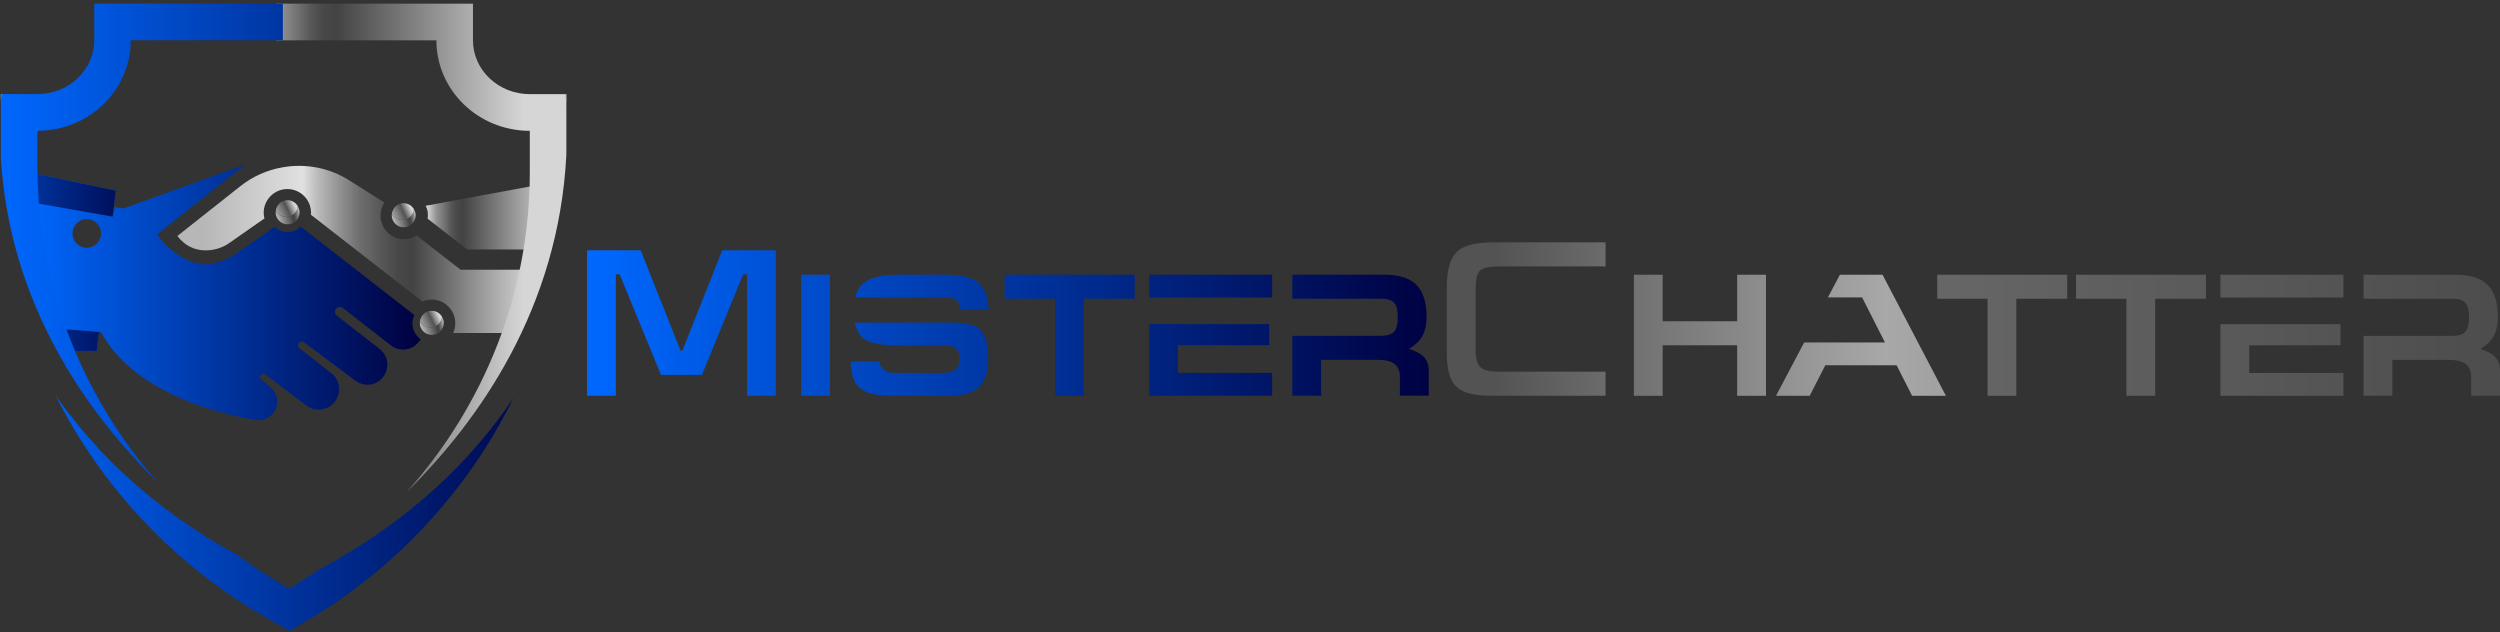 <?xml version="1.0" encoding="UTF-8"?> <svg xmlns="http://www.w3.org/2000/svg" width="526" height="133" viewBox="0 0 526 133" fill="none"><rect x="0" y="0" width="526" height="133" fill="#333333" stroke="none"/><path d="M63 44.457C62.968 44.073 62.841 43.721 62.66 43.412C62.501 44.649 61.45 45.619 60.175 45.619C59.261 45.619 58.475 45.129 58.029 44.404C58.008 44.468 57.987 44.564 57.987 44.67C57.987 46.067 59.112 47.197 60.504 47.197C61.896 47.197 63.022 46.067 63.022 44.67C63.022 44.574 63.011 44.5 62.99 44.457H63Z" fill="url(#paint0_linear_188_177)"></path><path d="M60.175 45.619C61.45 45.619 62.501 44.649 62.661 43.412C62.225 42.655 61.428 42.144 60.515 42.144C59.24 42.144 58.178 43.114 58.04 44.393C58.486 45.118 59.272 45.609 60.186 45.609L60.175 45.619Z" fill="url(#paint1_radial_188_177)"></path><path d="M60.175 45.619C61.45 45.619 62.501 44.649 62.661 43.412C62.225 42.655 61.428 42.144 60.515 42.144C59.24 42.144 58.178 43.114 58.04 44.393C58.486 45.118 59.272 45.609 60.186 45.609L60.175 45.619Z" fill="url(#paint2_linear_188_177)"></path><path d="M87.432 45.086C87.4 44.702 87.273 44.35 87.092 44.041C86.933 45.278 85.881 46.248 84.606 46.248C83.693 46.248 82.907 45.758 82.461 45.033C82.439 45.097 82.418 45.193 82.418 45.299C82.418 46.696 83.544 47.826 84.936 47.826C86.327 47.826 87.453 46.696 87.453 45.299C87.453 45.203 87.443 45.129 87.421 45.086H87.432Z" fill="url(#paint3_linear_188_177)"></path><path d="M84.607 46.248C85.881 46.248 86.933 45.278 87.092 44.041C86.657 43.284 85.86 42.773 84.947 42.773C83.672 42.773 82.61 43.743 82.472 45.022C82.918 45.747 83.704 46.238 84.617 46.238L84.607 46.248Z" fill="url(#paint4_radial_188_177)"></path><path d="M84.607 46.248C85.881 46.248 86.933 45.278 87.092 44.041C86.657 43.284 85.86 42.773 84.947 42.773C83.672 42.773 82.61 43.743 82.472 45.022C82.918 45.747 83.704 46.238 84.617 46.238L84.607 46.248Z" fill="url(#paint5_linear_188_177)"></path><path d="M93.338 67.721C93.306 67.337 93.179 66.985 92.998 66.676C92.839 67.912 91.787 68.883 90.512 68.883C89.599 68.883 88.813 68.392 88.367 67.667C88.346 67.731 88.324 67.827 88.324 67.934C88.324 69.33 89.45 70.46 90.842 70.46C92.233 70.46 93.359 69.33 93.359 67.934C93.359 67.838 93.349 67.763 93.327 67.721H93.338Z" fill="url(#paint6_linear_188_177)"></path><path d="M90.513 68.883C91.787 68.883 92.839 67.912 92.998 66.676C92.563 65.919 91.766 65.407 90.853 65.407C89.578 65.407 88.516 66.377 88.378 67.656C88.824 68.382 89.61 68.872 90.523 68.872L90.513 68.883Z" fill="url(#paint7_radial_188_177)"></path><path d="M90.513 68.883C91.787 68.883 92.839 67.912 92.998 66.676C92.563 65.919 91.766 65.407 90.853 65.407C89.578 65.407 88.516 66.377 88.378 67.656C88.824 68.382 89.61 68.872 90.523 68.872L90.513 68.883Z" fill="url(#paint8_linear_188_177)"></path><path d="M89.971 46.014L98.288 52.485H110.992C111.885 48.039 112.49 43.498 112.809 38.988L89.567 43.295C90.077 44.276 90.098 45.257 89.971 46.014Z" fill="url(#paint9_linear_188_177)"></path><path d="M109.866 56.75H96.897L87.666 49.564C86.444 50.353 85.01 50.545 83.587 50.129C81.94 49.639 80.612 48.253 80.209 46.579C79.879 45.203 80.124 43.807 80.899 42.623L73.485 37.943C69.214 35.246 64.201 34.361 59.442 35.203C56.266 35.757 53.206 37.079 50.572 39.169L37.326 49.649C40.502 53.893 45.558 52.922 47.991 51.302L55.639 45.96C55.533 45.523 55.48 45.15 55.48 44.777C55.48 42.378 57.179 40.363 59.431 39.883C59.761 39.809 60.111 39.777 60.462 39.777C63.202 39.777 65.444 42.016 65.444 44.777C65.444 44.905 65.444 45.044 65.422 45.182L88.866 63.435C89.493 63.168 90.141 63.029 90.81 63.029C93.561 63.029 95.792 65.268 95.792 68.03C95.792 68.723 95.643 69.416 95.346 70.066H106.149L106.265 69.767C107.572 65.919 108.772 61.547 109.856 56.761L109.866 56.75Z" fill="url(#paint10_linear_188_177)"></path><path d="M87.921 70.855C87.177 70.087 86.763 69.075 86.763 68.019C86.763 67.582 86.858 67.145 87.071 66.558L87.177 66.281L63.287 47.688L63.043 47.89C61.609 49.105 59.474 49.127 57.976 47.933L57.742 47.752L49.297 53.626C47.598 54.82 45.187 55.385 45.091 55.407C44.496 55.534 43.901 55.609 43.296 55.609C37.698 55.609 33.438 49.873 33.258 49.628L33.034 49.319L51.624 34.585L25.981 43.871L24.186 43.562L23.697 45.577L24.345 40.129L5.331 36.088L5.384 37.282C5.416 37.964 5.448 38.668 5.501 39.382C5.522 39.723 5.544 40.075 5.575 40.416H5.512L5.618 41.589C5.724 42.751 5.862 43.892 6 45.011C6.032 45.257 6.064 45.513 6.096 45.779L6.181 46.579L6.202 46.6C6.319 47.517 6.457 48.455 6.606 49.415L6.659 49.777C6.808 50.715 6.978 51.664 7.158 52.624L7.286 53.317C7.456 54.212 7.657 55.108 7.859 56.025L8.04 56.867C8.316 58.04 8.603 59.213 8.932 60.417C9.495 62.496 10.154 64.607 10.876 66.686C11.397 68.307 11.736 69.234 11.768 69.298L11.97 69.64C12.108 69.981 12.236 70.333 12.374 70.674C12.714 71.537 13.064 72.401 13.436 73.275L13.68 73.83H20.319L20.797 69.832H21.222C28.552 83.393 48.055 87.444 53.886 88.361C54.088 88.393 54.29 88.404 54.481 88.404C55.596 88.404 56.659 87.913 57.392 87.071C58.093 86.272 58.433 85.248 58.337 84.182C58.252 83.116 57.753 82.167 56.935 81.484L54.97 79.853C54.683 79.619 54.641 79.203 54.864 78.904C55.087 78.617 55.511 78.563 55.809 78.776L64.466 85.323C65.39 86.026 66.538 86.314 67.674 86.144C68.821 85.973 69.831 85.365 70.51 84.427C71.891 82.54 71.53 79.928 69.682 78.489L63.032 73.286C62.852 73.147 62.745 72.934 62.724 72.71C62.714 72.486 62.798 72.262 62.958 72.102C63.234 71.825 63.68 71.793 63.988 72.028L74.791 80.109C76.586 81.453 79.104 81.143 80.527 79.416C81.25 78.531 81.59 77.412 81.462 76.271C81.335 75.13 80.772 74.117 79.869 73.414L70.882 66.42C70.648 66.239 70.5 65.961 70.489 65.674C70.468 65.375 70.574 65.087 70.787 64.885C71.148 64.522 71.732 64.479 72.146 64.799L82.237 72.668C83.937 74 86.348 73.808 87.825 72.241C87.878 72.188 87.921 72.124 87.921 72.113L88.494 71.473L87.899 70.855H87.921ZM18.259 52.133C16.602 52.133 15.252 50.779 15.252 49.116C15.252 47.453 16.602 46.099 18.259 46.099C19.916 46.099 21.265 47.453 21.265 49.116C21.265 50.779 19.916 52.133 18.259 52.133Z" fill="url(#paint11_linear_188_177)"></path><path d="M6.308 37.239C6.34 37.911 6.372 38.604 6.425 39.318C6.457 39.819 6.489 40.331 6.532 40.843L6.585 41.515H6.542C6.606 42.208 6.691 42.89 6.776 43.572L22.805 45.47L23.358 40.864L6.319 37.239H6.308Z" fill="url(#paint12_linear_188_177)"></path><path d="M5.331 36.088C5.363 36.76 5.331 38.775 5.692 42.421L23.697 45.577L24.345 40.129L5.331 36.088Z" fill="url(#paint13_linear_188_177)"></path><path d="M12.82 69.245C12.958 69.608 13.096 69.97 13.245 70.333C13.585 71.186 13.925 72.038 14.307 72.902H19.523L19.905 69.736L12.82 69.224V69.245Z" fill="url(#paint14_linear_188_177)"></path><path d="M11.779 69.245C11.917 69.608 13.691 73.83 13.691 73.83H20.33L20.808 69.832L12.799 69.224L11.768 69.245H11.779Z" fill="url(#paint15_linear_188_177)"></path><path d="M123.516 52.656H134.797L143.2 73.808H143.561L151.963 52.656H163.244V83.265H157.179V57.72H156.371L147.682 78.872H139.067L130.378 57.72H129.571V83.265H123.506V52.656H123.516Z" fill="url(#paint16_linear_188_177)"></path><path d="M174.631 57.795V83.265H168.566V57.795H174.631Z" fill="url(#paint17_linear_188_177)"></path><path d="M205.914 69.043C204.863 68.264 202.781 67.87 199.668 67.87H179.879C180.198 69.448 180.814 70.588 181.738 71.271C182.981 72.198 185.413 72.668 189.035 72.668H198.022C199.647 72.668 200.731 72.913 201.272 73.403C201.687 73.798 201.889 74.501 201.889 75.525C201.889 76.548 201.602 77.294 201.028 77.764C200.454 78.233 199.509 78.457 198.203 78.457H188.047C187.198 78.457 186.486 78.222 185.912 77.742C185.339 77.263 185.052 76.698 185.052 76.037H178.987C178.987 78.574 179.603 80.418 180.824 81.549C182.056 82.679 184.234 83.254 187.378 83.254H199.605C202.579 83.254 204.703 82.647 205.989 81.421C207.274 80.195 207.922 78.233 207.922 75.525C207.922 72.23 207.242 70.066 205.883 69.043H205.914Z" fill="url(#paint18_linear_188_177)"></path><path d="M201.283 63.147C201.697 63.52 201.899 64.138 201.899 65.013H207.965C207.965 62.507 207.285 60.684 205.925 59.522C204.565 58.37 202.356 57.795 199.318 57.795H189.025C185.668 57.795 183.267 58.349 181.812 59.468C180.867 60.194 180.272 61.26 179.943 62.603H198.808C200.051 62.603 200.879 62.784 201.294 63.157L201.283 63.147Z" fill="url(#paint19_linear_188_177)"></path><path d="M211.396 57.795H238.738V62.848H228.041V83.254H221.975V62.848H211.385V57.795H211.396Z" fill="url(#paint20_linear_188_177)"></path><path d="M267.662 57.795H241.776V62.592H267.662V57.795Z" fill="url(#paint21_linear_188_177)"></path><path d="M267.662 83.254V78.457H247.83V72.635H267.036V68.2H241.776V83.254H267.662Z" fill="url(#paint22_linear_188_177)"></path><path d="M299.455 74.981C298.85 74.395 297.851 73.872 296.46 73.403C297.607 72.721 298.457 71.953 299.02 71.121C299.774 69.97 300.157 68.51 300.157 66.75C300.157 63.371 299.307 60.972 297.597 59.554C296.184 58.381 294.027 57.795 291.138 57.795H271.901V62.848H290.628C291.945 62.848 292.87 63.168 293.401 63.808C293.868 64.373 294.091 65.354 294.091 66.75C294.091 68.147 293.836 69.181 293.326 69.767C292.816 70.354 291.914 70.652 290.628 70.652H271.901V83.254H277.956V75.706H289.715C291.414 75.706 292.646 75.994 293.401 76.57C294.155 77.145 294.537 78.052 294.537 79.299V83.254H300.603V77.977C300.603 76.708 300.22 75.706 299.466 74.97L299.455 74.981Z" fill="url(#paint23_linear_188_177)"></path><path d="M306.509 53.008C305.107 54.34 304.406 56.846 304.406 60.535V74.288C304.406 77.71 305.064 80.056 306.392 81.346C307.72 82.636 310.131 83.265 313.626 83.265H337.802V78.201C337.802 78.201 337.76 78.201 337.739 78.201H315.357C313.509 78.201 312.256 77.924 311.597 77.359C310.843 76.73 310.471 75.471 310.471 73.584V60.748C310.471 58.765 310.779 57.496 311.406 56.92C312.022 56.345 313.35 56.057 315.368 56.057H337.749C337.749 56.057 337.792 56.057 337.813 56.057V50.993H314.231C310.482 50.993 307.911 51.654 306.509 52.986V53.008Z" fill="url(#paint24_linear_188_177)"></path><path d="M365.495 67.593H349.827V57.805H343.772V83.276H349.827V72.646H365.495V83.276H371.56V57.805H365.495V67.593Z" fill="url(#paint25_linear_188_177)"></path><path d="M387.112 57.805L384.594 62.571H391.786L396.598 72.06H379.591L373.674 83.276H380.759L384.042 76.857H399.051L402.302 83.276H409.419L396.088 57.805H387.112Z" fill="url(#paint26_linear_188_177)"></path><path d="M407.592 62.859H418.182V83.276H424.237V62.859H434.945V57.805H407.592V62.859Z" fill="url(#paint27_linear_188_177)"></path><path d="M436.803 62.859H447.383V83.276H453.449V62.859H464.146V57.805H436.803V62.859Z" fill="url(#paint28_linear_188_177)"></path><path d="M473.238 72.646H492.444V68.211H467.173V83.276H493.06V78.467H473.238V72.646Z" fill="url(#paint29_linear_188_177)"></path><path d="M493.06 57.805H467.173V62.603H493.06V57.805Z" fill="url(#paint30_linear_188_177)"></path><path d="M524.863 74.992C524.258 74.405 523.259 73.883 521.868 73.414C523.015 72.731 523.865 71.964 524.417 71.132C525.171 69.981 525.554 68.52 525.554 66.761C525.554 63.381 524.704 60.983 522.994 59.565C521.581 58.392 519.425 57.805 516.535 57.805H497.298V62.859H516.025C517.343 62.859 518.267 63.179 518.798 63.818C519.265 64.383 519.488 65.364 519.488 66.761C519.488 68.158 519.233 69.192 518.724 69.778C518.214 70.365 517.311 70.663 516.025 70.663H497.298V83.265H503.353V75.717H515.112C516.812 75.717 518.044 76.004 518.798 76.58C519.552 77.156 519.934 78.062 519.934 79.31V83.265H526V77.987C526 76.719 525.617 75.717 524.863 74.981V74.992Z" fill="url(#paint31_linear_188_177)"></path><path d="M119.161 32.58V22.43C119.119 21.556 119.076 20.693 119.012 19.808H111.47C104.874 19.808 99.51 14.733 99.51 8.485V0.766H58.04V8.485H91.819C91.819 18.997 100.614 27.527 111.47 27.527V36.354C111.47 61.43 101.985 85.216 85.467 103.628C100.795 88.532 117.525 64.831 119.161 32.591V32.58Z" fill="url(#paint32_linear_188_177)"></path><path d="M67.026 119.866C65.019 121.252 62.968 122.585 60.855 123.832L60.323 123.533C60.217 123.48 60.122 123.406 60.026 123.352C59.898 123.416 59.782 123.48 59.654 123.533C59.654 123.533 59.803 123.448 60.005 123.342C56.51 121.348 53.175 119.152 49.977 116.806C32.397 107.179 20.149 95.334 11.705 83.201C21.413 102.552 36.869 119.109 56.553 130.261L57.084 130.57L60.95 132.756L64.774 130.485C83.746 119.237 98.649 102.818 108.018 83.766C99.191 96.869 86.168 109.695 67.037 119.866H67.026Z" fill="url(#paint33_linear_188_177)"></path><path d="M0.179 33.273C2.07 63.989 18.142 86.719 33.12 101.422C17.08 83.148 7.87 59.703 7.87 34.979V27.516C18.726 27.516 27.521 18.997 27.521 8.475H59.516V0.756H19.831V8.475C19.831 14.712 14.466 19.797 7.87 19.797H0.264C0.232 20.298 0.201 20.789 0.179 21.279V33.263V33.273Z" fill="url(#paint34_linear_188_177)"></path><path d="M0.179 21.29C0.211 20.799 0.233 20.309 0.265 19.808H0.179V21.29Z" fill="white"></path><path d="M119.162 19.808H119.012C119.076 20.693 119.119 21.556 119.162 22.43V19.808Z" fill="white"></path><path d="M60.015 123.352C60.015 123.352 60.005 123.352 59.994 123.342C59.782 123.459 59.644 123.533 59.644 123.533C59.771 123.469 59.888 123.406 60.015 123.352Z" fill="white"></path><defs><linearGradient id="paint0_linear_188_177" x1="69.735" y1="43.274" x2="56.536" y2="46.482" gradientUnits="userSpaceOnUse"><stop offset="0.07" stop-color="#B7B7B7"></stop><stop offset="0.19" stop-color="#D9D9D9"></stop><stop offset="0.28" stop-color="#535353"></stop><stop offset="0.49" stop-color="#E0E0E0"></stop><stop offset="0.51" stop-color="#BABABA"></stop><stop offset="0.53" stop-color="#909090"></stop><stop offset="0.56" stop-color="#6E6E6E"></stop><stop offset="0.58" stop-color="#565656"></stop><stop offset="0.6" stop-color="#484848"></stop><stop offset="0.62" stop-color="#434343"></stop><stop offset="0.81" stop-color="#9E9E9E"></stop><stop offset="0.93" stop-color="#D6D6D6"></stop></linearGradient><radialGradient id="paint1_radial_188_177" cx="0" cy="0" r="1" gradientUnits="userSpaceOnUse" gradientTransform="translate(73.496 42.208) scale(46.154 46.324)"><stop offset="0.07" stop-color="#B7B7B7"></stop><stop offset="0.19" stop-color="#D9D9D9"></stop><stop offset="0.28" stop-color="#535353"></stop><stop offset="0.49" stop-color="#E0E0E0"></stop><stop offset="0.51" stop-color="#BABABA"></stop><stop offset="0.53" stop-color="#909090"></stop><stop offset="0.56" stop-color="#6E6E6E"></stop><stop offset="0.58" stop-color="#565656"></stop><stop offset="0.6" stop-color="#484848"></stop><stop offset="0.62" stop-color="#434343"></stop><stop offset="0.81" stop-color="#9E9E9E"></stop><stop offset="0.93" stop-color="#D6D6D6"></stop></radialGradient><linearGradient id="paint2_linear_188_177" x1="65.422" y1="41.461" x2="47.5" y2="49.94" gradientUnits="userSpaceOnUse"><stop offset="0.07" stop-color="#B7B7B7"></stop><stop offset="0.19" stop-color="#D9D9D9"></stop><stop offset="0.28" stop-color="#535353"></stop><stop offset="0.49" stop-color="#E0E0E0"></stop><stop offset="0.51" stop-color="#BABABA"></stop><stop offset="0.53" stop-color="#909090"></stop><stop offset="0.56" stop-color="#6E6E6E"></stop><stop offset="0.58" stop-color="#565656"></stop><stop offset="0.6" stop-color="#484848"></stop><stop offset="0.62" stop-color="#434343"></stop><stop offset="0.81" stop-color="#9E9E9E"></stop><stop offset="0.93" stop-color="#D6D6D6"></stop></linearGradient><linearGradient id="paint3_linear_188_177" x1="94.156" y1="43.913" x2="80.957" y2="47.121" gradientUnits="userSpaceOnUse"><stop offset="0.07" stop-color="#B7B7B7"></stop><stop offset="0.19" stop-color="#D9D9D9"></stop><stop offset="0.28" stop-color="#535353"></stop><stop offset="0.49" stop-color="#E0E0E0"></stop><stop offset="0.51" stop-color="#BABABA"></stop><stop offset="0.53" stop-color="#909090"></stop><stop offset="0.56" stop-color="#6E6E6E"></stop><stop offset="0.58" stop-color="#565656"></stop><stop offset="0.6" stop-color="#484848"></stop><stop offset="0.62" stop-color="#434343"></stop><stop offset="0.81" stop-color="#9E9E9E"></stop><stop offset="0.93" stop-color="#D6D6D6"></stop></linearGradient><radialGradient id="paint4_radial_188_177" cx="0" cy="0" r="1" gradientUnits="userSpaceOnUse" gradientTransform="translate(97.917 42.837) scale(46.154 46.324)"><stop offset="0.07" stop-color="#B7B7B7"></stop><stop offset="0.19" stop-color="#D9D9D9"></stop><stop offset="0.28" stop-color="#535353"></stop><stop offset="0.49" stop-color="#E0E0E0"></stop><stop offset="0.51" stop-color="#BABABA"></stop><stop offset="0.53" stop-color="#909090"></stop><stop offset="0.56" stop-color="#6E6E6E"></stop><stop offset="0.58" stop-color="#565656"></stop><stop offset="0.6" stop-color="#484848"></stop><stop offset="0.62" stop-color="#434343"></stop><stop offset="0.81" stop-color="#9E9E9E"></stop><stop offset="0.93" stop-color="#D6D6D6"></stop></radialGradient><linearGradient id="paint5_linear_188_177" x1="89.844" y1="42.09" x2="71.931" y2="50.579" gradientUnits="userSpaceOnUse"><stop offset="0.07" stop-color="#B7B7B7"></stop><stop offset="0.19" stop-color="#D9D9D9"></stop><stop offset="0.28" stop-color="#535353"></stop><stop offset="0.49" stop-color="#E0E0E0"></stop><stop offset="0.51" stop-color="#BABABA"></stop><stop offset="0.53" stop-color="#909090"></stop><stop offset="0.56" stop-color="#6E6E6E"></stop><stop offset="0.58" stop-color="#565656"></stop><stop offset="0.6" stop-color="#484848"></stop><stop offset="0.62" stop-color="#434343"></stop><stop offset="0.81" stop-color="#9E9E9E"></stop><stop offset="0.93" stop-color="#D6D6D6"></stop></linearGradient><linearGradient id="paint6_linear_188_177" x1="100.062" y1="66.537" x2="86.864" y2="69.745" gradientUnits="userSpaceOnUse"><stop offset="0.07" stop-color="#B7B7B7"></stop><stop offset="0.19" stop-color="#D9D9D9"></stop><stop offset="0.28" stop-color="#535353"></stop><stop offset="0.49" stop-color="#E0E0E0"></stop><stop offset="0.51" stop-color="#BABABA"></stop><stop offset="0.53" stop-color="#909090"></stop><stop offset="0.56" stop-color="#6E6E6E"></stop><stop offset="0.58" stop-color="#565656"></stop><stop offset="0.6" stop-color="#484848"></stop><stop offset="0.62" stop-color="#434343"></stop><stop offset="0.81" stop-color="#9E9E9E"></stop><stop offset="0.93" stop-color="#D6D6D6"></stop></linearGradient><radialGradient id="paint7_radial_188_177" cx="0" cy="0" r="1" gradientUnits="userSpaceOnUse" gradientTransform="translate(103.823 65.46) scale(46.154 46.324)"><stop offset="0.07" stop-color="#B7B7B7"></stop><stop offset="0.19" stop-color="#D9D9D9"></stop><stop offset="0.28" stop-color="#535353"></stop><stop offset="0.49" stop-color="#E0E0E0"></stop><stop offset="0.51" stop-color="#BABABA"></stop><stop offset="0.53" stop-color="#909090"></stop><stop offset="0.56" stop-color="#6E6E6E"></stop><stop offset="0.58" stop-color="#565656"></stop><stop offset="0.6" stop-color="#484848"></stop><stop offset="0.62" stop-color="#434343"></stop><stop offset="0.81" stop-color="#9E9E9E"></stop><stop offset="0.93" stop-color="#D6D6D6"></stop></radialGradient><linearGradient id="paint8_linear_188_177" x1="95.749" y1="64.725" x2="77.827" y2="73.203" gradientUnits="userSpaceOnUse"><stop offset="0.07" stop-color="#B7B7B7"></stop><stop offset="0.19" stop-color="#D9D9D9"></stop><stop offset="0.28" stop-color="#535353"></stop><stop offset="0.49" stop-color="#E0E0E0"></stop><stop offset="0.51" stop-color="#BABABA"></stop><stop offset="0.53" stop-color="#909090"></stop><stop offset="0.56" stop-color="#6E6E6E"></stop><stop offset="0.58" stop-color="#565656"></stop><stop offset="0.6" stop-color="#484848"></stop><stop offset="0.62" stop-color="#434343"></stop><stop offset="0.81" stop-color="#9E9E9E"></stop><stop offset="0.93" stop-color="#D6D6D6"></stop></linearGradient><linearGradient id="paint9_linear_188_177" x1="59.452" y1="45.736" x2="120.659" y2="45.736" gradientUnits="userSpaceOnUse"><stop offset="0.07" stop-color="#B7B7B7"></stop><stop offset="0.19" stop-color="#D9D9D9"></stop><stop offset="0.49" stop-color="#E0E0E0"></stop><stop offset="0.51" stop-color="#BABABA"></stop><stop offset="0.53" stop-color="#909090"></stop><stop offset="0.56" stop-color="#6E6E6E"></stop><stop offset="0.58" stop-color="#565656"></stop><stop offset="0.6" stop-color="#484848"></stop><stop offset="0.62" stop-color="#434343"></stop><stop offset="0.81" stop-color="#9E9E9E"></stop><stop offset="0.93" stop-color="#D6D6D6"></stop></linearGradient><linearGradient id="paint10_linear_188_177" x1="37.337" y1="52.475" x2="117.196" y2="52.475" gradientUnits="userSpaceOnUse"><stop offset="0.07" stop-color="#B7B7B7"></stop><stop offset="0.33" stop-color="#E0E0E0"></stop><stop offset="0.37" stop-color="#BABABA"></stop><stop offset="0.43" stop-color="#909090"></stop><stop offset="0.48" stop-color="#6E6E6E"></stop><stop offset="0.54" stop-color="#565656"></stop><stop offset="0.58" stop-color="#484848"></stop><stop offset="0.62" stop-color="#434343"></stop><stop offset="0.81" stop-color="#9E9E9E"></stop><stop offset="0.93" stop-color="#D6D6D6"></stop></linearGradient><linearGradient id="paint11_linear_188_177" x1="5.331" y1="61.494" x2="88.526" y2="61.494" gradientUnits="userSpaceOnUse"><stop stop-color="#0068FF"></stop><stop offset="1" stop-color="#00003F"></stop></linearGradient><linearGradient id="paint12_linear_188_177" x1="6.308" y1="41.355" x2="87.262" y2="41.355" gradientUnits="userSpaceOnUse"><stop stop-color="#0068FF"></stop><stop offset="1" stop-color="#00003F"></stop></linearGradient><linearGradient id="paint13_linear_188_177" x1="-19.738" y1="40.832" x2="31.909" y2="40.832" gradientUnits="userSpaceOnUse"><stop stop-color="#0068FF"></stop><stop offset="1" stop-color="#00003F"></stop></linearGradient><linearGradient id="paint14_linear_188_177" x1="6.308" y1="71.068" x2="87.262" y2="71.068" gradientUnits="userSpaceOnUse"><stop stop-color="#0068FF"></stop><stop offset="1" stop-color="#00003F"></stop></linearGradient><linearGradient id="paint15_linear_188_177" x1="-25.123" y1="71.527" x2="33.821" y2="71.527" gradientUnits="userSpaceOnUse"><stop stop-color="#0068FF"></stop><stop offset="1" stop-color="#00003F"></stop></linearGradient><linearGradient id="paint16_linear_188_177" x1="124.143" y1="67.955" x2="303.248" y2="67.955" gradientUnits="userSpaceOnUse"><stop stop-color="#0068FF"></stop><stop offset="1" stop-color="#00003F"></stop></linearGradient><linearGradient id="paint17_linear_188_177" x1="124.143" y1="70.525" x2="303.248" y2="70.525" gradientUnits="userSpaceOnUse"><stop stop-color="#0068FF"></stop><stop offset="1" stop-color="#00003F"></stop></linearGradient><linearGradient id="paint18_linear_188_177" x1="124.143" y1="75.567" x2="303.248" y2="75.567" gradientUnits="userSpaceOnUse"><stop stop-color="#0068FF"></stop><stop offset="1" stop-color="#00003F"></stop></linearGradient><linearGradient id="paint19_linear_188_177" x1="124.143" y1="61.398" x2="303.248" y2="61.398" gradientUnits="userSpaceOnUse"><stop stop-color="#0068FF"></stop><stop offset="1" stop-color="#00003F"></stop></linearGradient><linearGradient id="paint20_linear_188_177" x1="124.143" y1="70.525" x2="303.248" y2="70.525" gradientUnits="userSpaceOnUse"><stop stop-color="#0068FF"></stop><stop offset="1" stop-color="#00003F"></stop></linearGradient><linearGradient id="paint21_linear_188_177" x1="124.143" y1="60.194" x2="303.248" y2="60.194" gradientUnits="userSpaceOnUse"><stop stop-color="#0068FF"></stop><stop offset="1" stop-color="#00003F"></stop></linearGradient><linearGradient id="paint22_linear_188_177" x1="124.143" y1="75.727" x2="303.248" y2="75.727" gradientUnits="userSpaceOnUse"><stop stop-color="#0068FF"></stop><stop offset="1" stop-color="#00003F"></stop></linearGradient><linearGradient id="paint23_linear_188_177" x1="124.143" y1="70.525" x2="303.248" y2="70.525" gradientUnits="userSpaceOnUse"><stop stop-color="#0068FF"></stop><stop offset="1" stop-color="#00003F"></stop></linearGradient><linearGradient id="paint24_linear_188_177" x1="303.843" y1="67.145" x2="569.616" y2="67.145" gradientUnits="userSpaceOnUse"><stop offset="0.04" stop-color="#535353"></stop><stop offset="0.35" stop-color="#A8A8A8"></stop><stop offset="0.68" stop-color="#D6D6D6"></stop><stop offset="1" stop-color="#434343"></stop></linearGradient><linearGradient id="paint25_linear_188_177" x1="303.843" y1="70.535" x2="569.616" y2="70.535" gradientUnits="userSpaceOnUse"><stop offset="0.04" stop-color="#535353"></stop><stop offset="0.35" stop-color="#A8A8A8"></stop><stop offset="1" stop-color="#434343"></stop></linearGradient><linearGradient id="paint26_linear_188_177" x1="303.842" y1="70.535" x2="569.616" y2="70.535" gradientUnits="userSpaceOnUse"><stop offset="0.04" stop-color="#535353"></stop><stop offset="0.35" stop-color="#A8A8A8"></stop><stop offset="1" stop-color="#434343"></stop></linearGradient><linearGradient id="paint27_linear_188_177" x1="-138.709" y1="-253.084" x2="569.616" y2="-253.084" gradientUnits="userSpaceOnUse"><stop offset="0.04" stop-color="#535353"></stop><stop offset="0.35" stop-color="#A8A8A8"></stop><stop offset="1" stop-color="#434343"></stop></linearGradient><linearGradient id="paint28_linear_188_177" x1="-138.71" y1="-253.084" x2="569.616" y2="-253.084" gradientUnits="userSpaceOnUse"><stop offset="0.04" stop-color="#535353"></stop><stop offset="0.35" stop-color="#A8A8A8"></stop><stop offset="1" stop-color="#434343"></stop></linearGradient><linearGradient id="paint29_linear_188_177" x1="-138.709" y1="75.738" x2="569.616" y2="75.738" gradientUnits="userSpaceOnUse"><stop offset="0.04" stop-color="#535353"></stop><stop offset="0.35" stop-color="#A8A8A8"></stop><stop offset="1" stop-color="#434343"></stop></linearGradient><linearGradient id="paint30_linear_188_177" x1="-138.709" y1="60.204" x2="569.616" y2="60.204" gradientUnits="userSpaceOnUse"><stop offset="0.04" stop-color="#535353"></stop><stop offset="0.35" stop-color="#A8A8A8"></stop><stop offset="1" stop-color="#434343"></stop></linearGradient><linearGradient id="paint31_linear_188_177" x1="-138.709" y1="-253.084" x2="569.616" y2="-253.084" gradientUnits="userSpaceOnUse"><stop offset="0.04" stop-color="#535353"></stop><stop offset="0.35" stop-color="#A8A8A8"></stop><stop offset="1" stop-color="#434343"></stop></linearGradient><linearGradient id="paint32_linear_188_177" x1="-8.478" y1="52.197" x2="119.161" y2="52.197" gradientUnits="userSpaceOnUse"><stop offset="0.07" stop-color="#B7B7B7"></stop><stop offset="0.19" stop-color="#D9D9D9"></stop><stop offset="0.49" stop-color="#E0E0E0"></stop><stop offset="0.51" stop-color="#BABABA"></stop><stop offset="0.53" stop-color="#909090"></stop><stop offset="0.56" stop-color="#6E6E6E"></stop><stop offset="0.58" stop-color="#565656"></stop><stop offset="0.6" stop-color="#484848"></stop><stop offset="0.62" stop-color="#434343"></stop><stop offset="0.81" stop-color="#9E9E9E"></stop><stop offset="0.93" stop-color="#D6D6D6"></stop></linearGradient><linearGradient id="paint33_linear_188_177" x1="0.179" y1="107.978" x2="119.161" y2="107.978" gradientUnits="userSpaceOnUse"><stop stop-color="#0068FF"></stop><stop offset="1" stop-color="#00003F"></stop></linearGradient><linearGradient id="paint34_linear_188_177" x1="0.179" y1="51.099" x2="122.836" y2="51.099" gradientUnits="userSpaceOnUse"><stop stop-color="#0068FF"></stop><stop offset="1" stop-color="#00003F"></stop></linearGradient></defs></svg> 